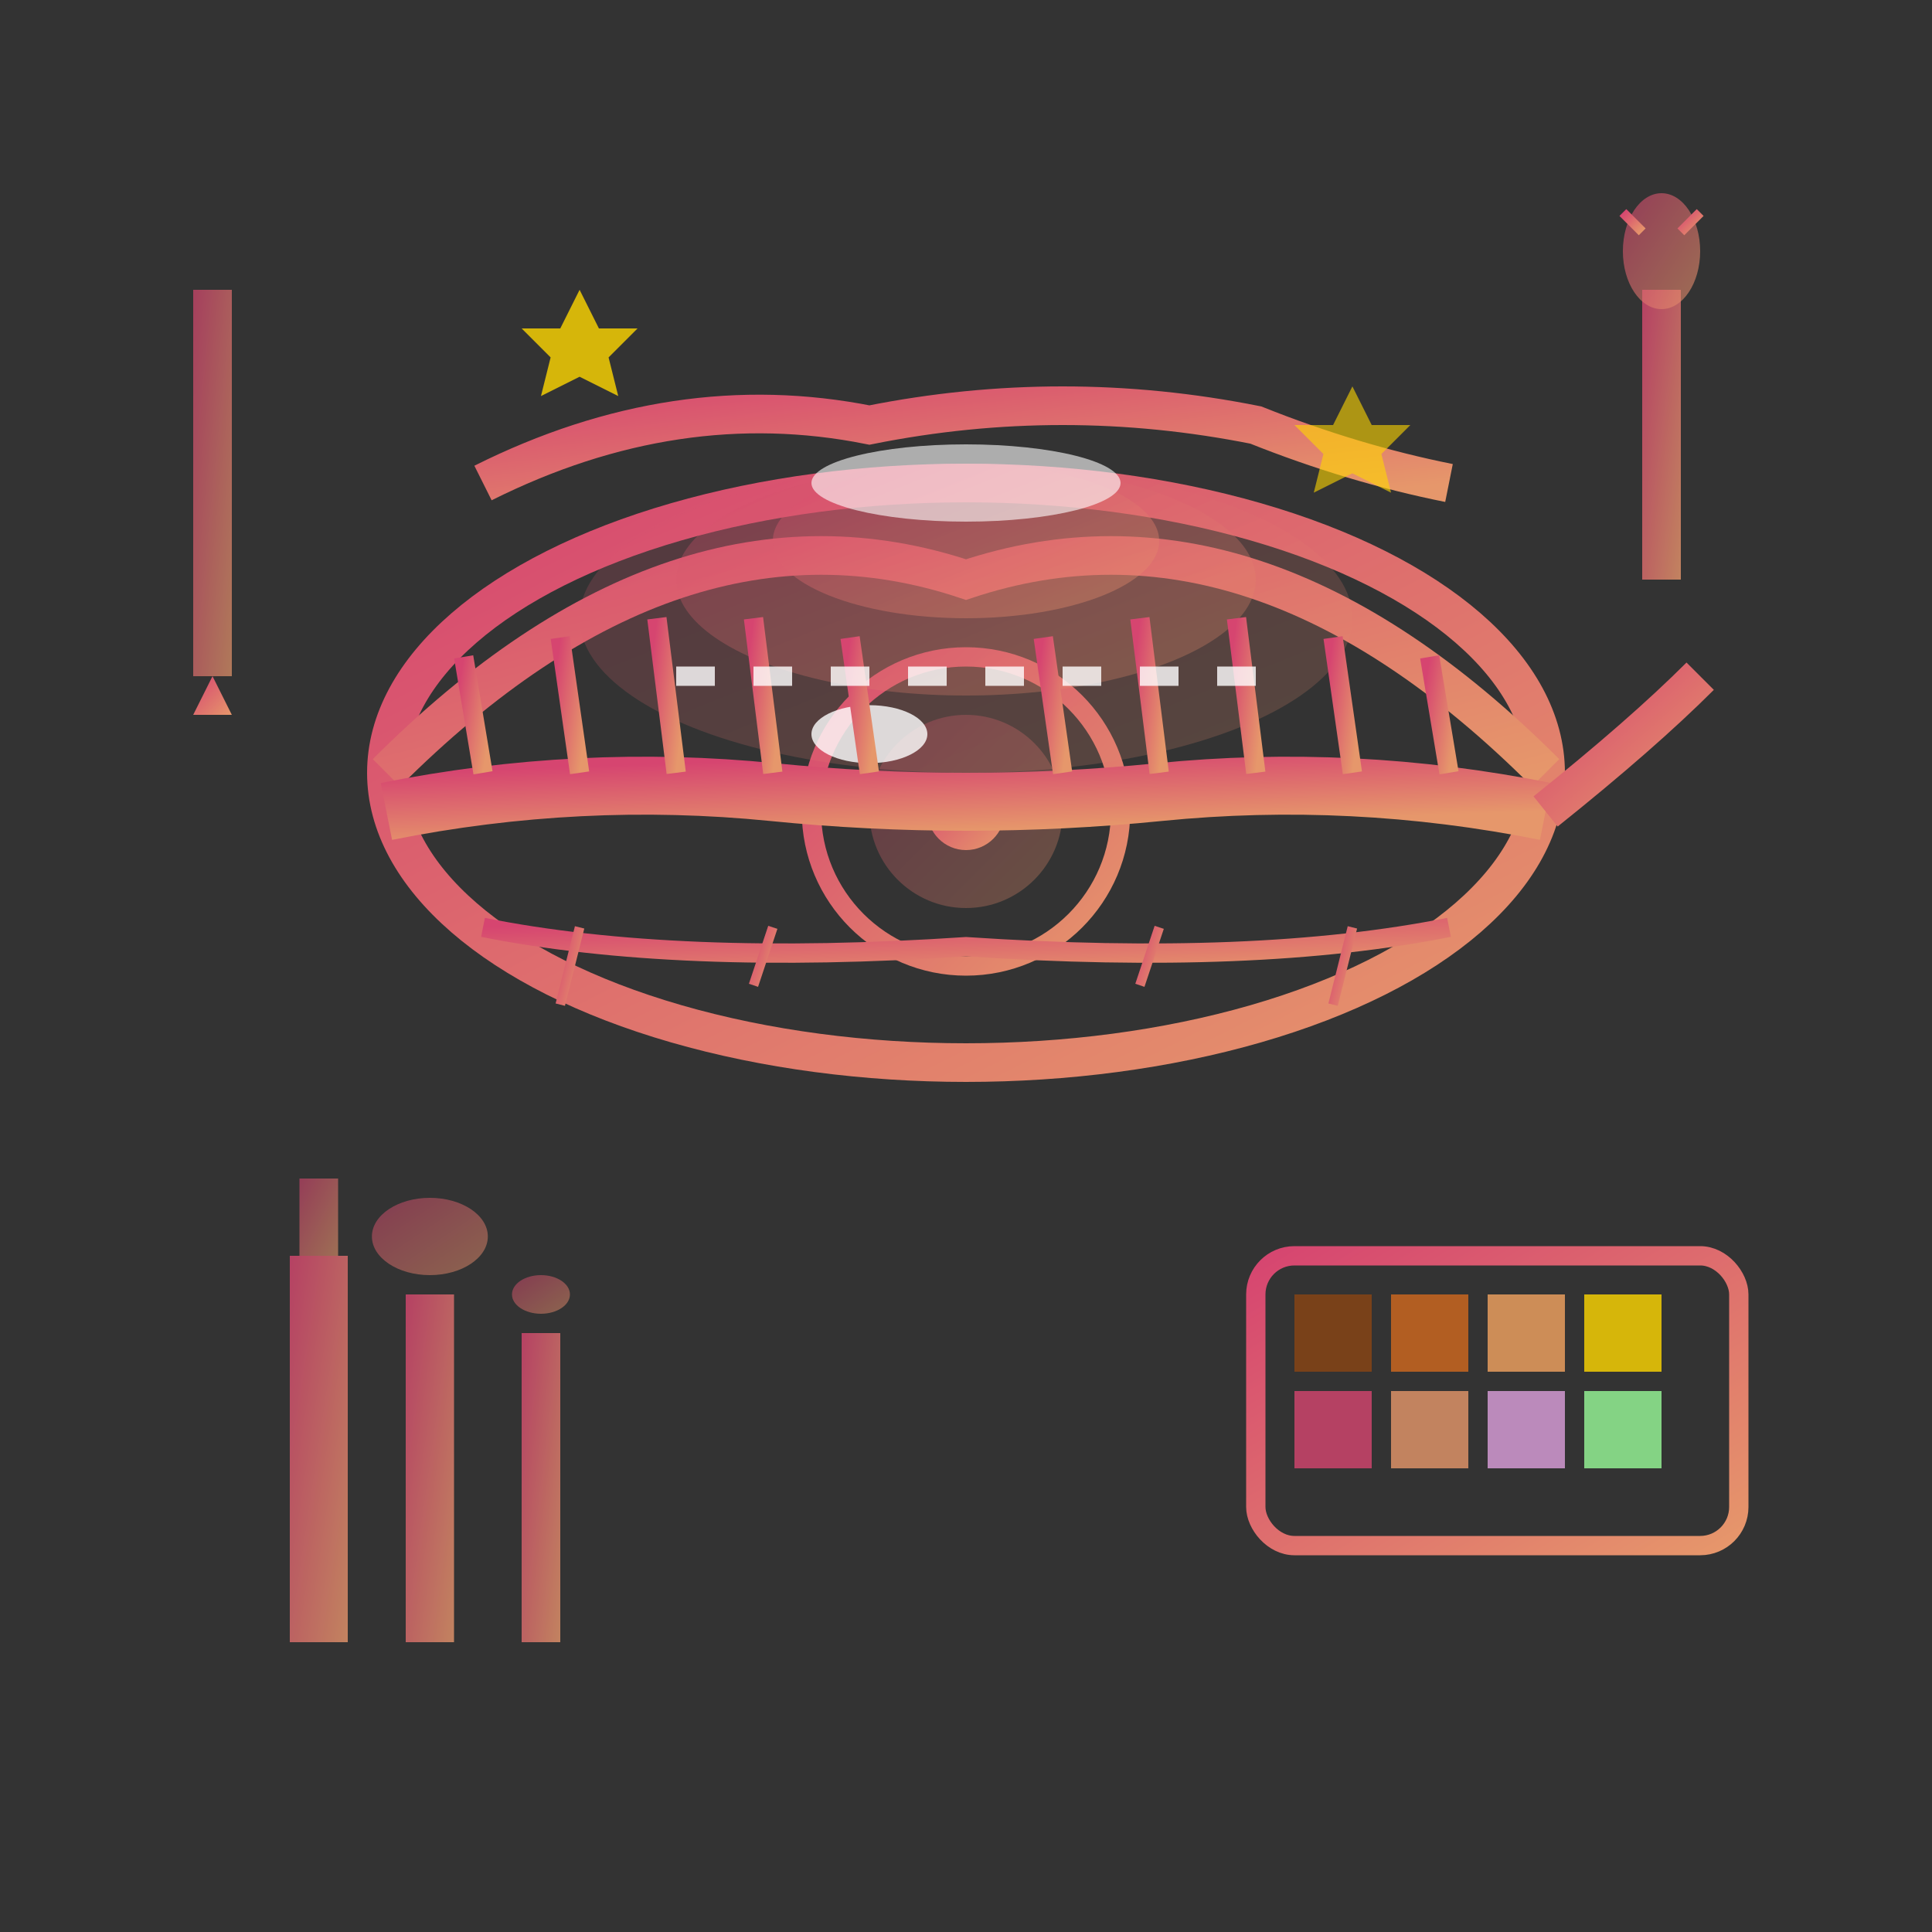 <svg width="100" height="100" viewBox="0 0 100 100" fill="none" xmlns="http://www.w3.org/2000/svg">
  <rect x="0" y="0" width="100" height="100" fill="#333333" stroke="none"/>
  <defs>
    <linearGradient id="eyesGradient" x1="0%" y1="0%" x2="100%" y2="100%">
      <stop offset="0%" style="stop-color:#D64570"/>
      <stop offset="100%" style="stop-color:#E6976B"/>
    </linearGradient>
  </defs>
  
  <!-- Eye shape base -->
  <ellipse cx="50" cy="40" rx="30" ry="15" fill="none" stroke="url(#eyesGradient)" stroke-width="2"/>
  
  <!-- Eyelid -->
  <path d="M20 40 Q35 25 50 30 Q65 25 80 40" stroke="url(#eyesGradient)" stroke-width="2" fill="none"/>
  
  <!-- Eyeball -->
  <circle cx="50" cy="42" r="8" fill="none" stroke="url(#eyesGradient)" stroke-width="1"/>
  <circle cx="50" cy="42" r="5" fill="url(#eyesGradient)" opacity="0.3"/>
  
  <!-- Pupil -->
  <circle cx="50" cy="42" r="2" fill="url(#eyesGradient)"/>
  
  <!-- Eyeshadow layers -->
  <ellipse cx="50" cy="32" rx="20" ry="8" fill="url(#eyesGradient)" opacity="0.2"/>
  <ellipse cx="50" cy="30" rx="15" ry="6" fill="url(#eyesGradient)" opacity="0.3"/>
  <ellipse cx="50" cy="28" rx="10" ry="4" fill="url(#eyesGradient)" opacity="0.4"/>
  
  <!-- Dramatic eyeliner -->
  <path d="M20 42 Q30 40 40 41 Q50 42 60 41 Q70 40 80 42" stroke="url(#eyesGradient)" stroke-width="3" fill="none"/>
  <!-- Wing -->
  <path d="M80 42 Q85 38 88 35" stroke="url(#eyesGradient)" stroke-width="2" fill="none"/>
  
  <!-- Lower lash line -->
  <path d="M25 48 Q35 50 50 49 Q65 50 75 48" stroke="url(#eyesGradient)" stroke-width="1" fill="none"/>
  
  <!-- Highlight -->
  <ellipse cx="45" cy="38" rx="3" ry="1.5" fill="white" opacity="0.8"/>
  <ellipse cx="50" cy="25" rx="8" ry="2" fill="white" opacity="0.6"/>
  
  <!-- Professional makeup brushes -->
  <g transform="translate(15, 65)">
    <!-- Flat shader brush -->
    <rect x="0" y="0" width="3" height="20" fill="url(#eyesGradient)" opacity="0.8"/>
    <rect x="0.5" y="-4" width="2" height="4" fill="url(#eyesGradient)" opacity="0.6"/>
    
    <!-- Blending brush -->
    <rect x="6" y="2" width="2.5" height="18" fill="url(#eyesGradient)" opacity="0.8"/>
    <ellipse cx="7.25" cy="-1" rx="3" ry="2" fill="url(#eyesGradient)" opacity="0.5"/>
    
    <!-- Detail brush -->
    <rect x="12" y="4" width="2" height="16" fill="url(#eyesGradient)" opacity="0.8"/>
    <ellipse cx="13" cy="2" rx="1.5" ry="1" fill="url(#eyesGradient)" opacity="0.5"/>
  </g>
  
  <!-- Eyeshadow palette -->
  <g transform="translate(65, 65)">
    <rect x="0" y="0" width="25" height="15" rx="2" fill="none" stroke="url(#eyesGradient)" stroke-width="1"/>
    <!-- Shadow colors -->
    <rect x="2" y="2" width="4" height="4" fill="#8B4513" opacity="0.8"/>
    <rect x="7" y="2" width="4" height="4" fill="#D2691E" opacity="0.8"/>
    <rect x="12" y="2" width="4" height="4" fill="#F4A460" opacity="0.8"/>
    <rect x="17" y="2" width="4" height="4" fill="#FFD700" opacity="0.8"/>
    
    <rect x="2" y="7" width="4" height="4" fill="#D64570" opacity="0.8"/>
    <rect x="7" y="7" width="4" height="4" fill="#E6976B" opacity="0.8"/>
    <rect x="12" y="7" width="4" height="4" fill="#DDA0DD" opacity="0.8"/>
    <rect x="17" y="7" width="4" height="4" fill="#98FB98" opacity="0.8"/>
  </g>
  
  <!-- Eyelashes -->
  <g transform="translate(50, 42)">
    <!-- Upper lashes -->
    <path d="M-25 -2 L-26 -8" stroke="url(#eyesGradient)" stroke-width="1"/>
    <path d="M-20 -2 L-21 -9" stroke="url(#eyesGradient)" stroke-width="1"/>
    <path d="M-15 -2 L-16 -10" stroke="url(#eyesGradient)" stroke-width="1"/>
    <path d="M-10 -2 L-11 -10" stroke="url(#eyesGradient)" stroke-width="1"/>
    <path d="M-5 -2 L-6 -9" stroke="url(#eyesGradient)" stroke-width="1"/>
    <path d="M0 -2 L0 -10" stroke="url(#eyesGradient)" stroke-width="1"/>
    <path d="M5 -2 L4 -9" stroke="url(#eyesGradient)" stroke-width="1"/>
    <path d="M10 -2 L9 -10" stroke="url(#eyesGradient)" stroke-width="1"/>
    <path d="M15 -2 L14 -10" stroke="url(#eyesGradient)" stroke-width="1"/>
    <path d="M20 -2 L19 -9" stroke="url(#eyesGradient)" stroke-width="1"/>
    <path d="M25 -2 L24 -8" stroke="url(#eyesGradient)" stroke-width="1"/>
    
    <!-- Lower lashes -->
    <path d="M-20 6 L-21 10" stroke="url(#eyesGradient)" stroke-width="0.5"/>
    <path d="M-10 6 L-11 9" stroke="url(#eyesGradient)" stroke-width="0.5"/>
    <path d="M0 6 L0 9" stroke="url(#eyesGradient)" stroke-width="0.5"/>
    <path d="M10 6 L9 9" stroke="url(#eyesGradient)" stroke-width="0.5"/>
    <path d="M20 6 L19 10" stroke="url(#eyesGradient)" stroke-width="0.5"/>
  </g>
  
  <!-- Eyebrow -->
  <path d="M25 25 Q35 20 45 22 Q55 20 65 22 Q70 24 75 25" stroke="url(#eyesGradient)" stroke-width="2" fill="none"/>
  
  <!-- Mascara wand -->
  <g transform="translate(85, 15)">
    <rect x="0" y="0" width="2" height="15" fill="url(#eyesGradient)" opacity="0.8"/>
    <ellipse cx="1" cy="-2" rx="2" ry="3" fill="url(#eyesGradient)" opacity="0.6"/>
    <!-- Bristles -->
    <line x1="0" y1="-3" x2="-1" y2="-4" stroke="url(#eyesGradient)" stroke-width="0.5"/>
    <line x1="1" y1="-4" x2="1" y2="-6" stroke="url(#eyesGradient)" stroke-width="0.5"/>
    <line x1="2" y1="-3" x2="3" y2="-4" stroke="url(#eyesGradient)" stroke-width="0.5"/>
  </g>
  
  <!-- Eyeliner pencil -->
  <g transform="translate(10, 15)">
    <rect x="0" y="0" width="2" height="20" fill="url(#eyesGradient)" opacity="0.7"/>
    <polygon points="1,20 0,22 2,22" fill="url(#eyesGradient)"/>
  </g>
  
  <!-- Sparkle effects -->
  <polygon points="30,15 31,17 33,17 31.5,18.5 32,20.5 30,19.5 28,20.5 28.5,18.5 27,17 29,17" fill="#FFD700" opacity="0.8"/>
  <polygon points="70,20 71,22 73,22 71.5,23.5 72,25.5 70,24.5 68,25.5 68.5,23.5 67,22 69,22" fill="#FFD700" opacity="0.6"/>
  
  <!-- Cut crease line indicator -->
  <path d="M35 35 L65 35" stroke="white" stroke-width="1" opacity="0.8" stroke-dasharray="2,2"/>
</svg>